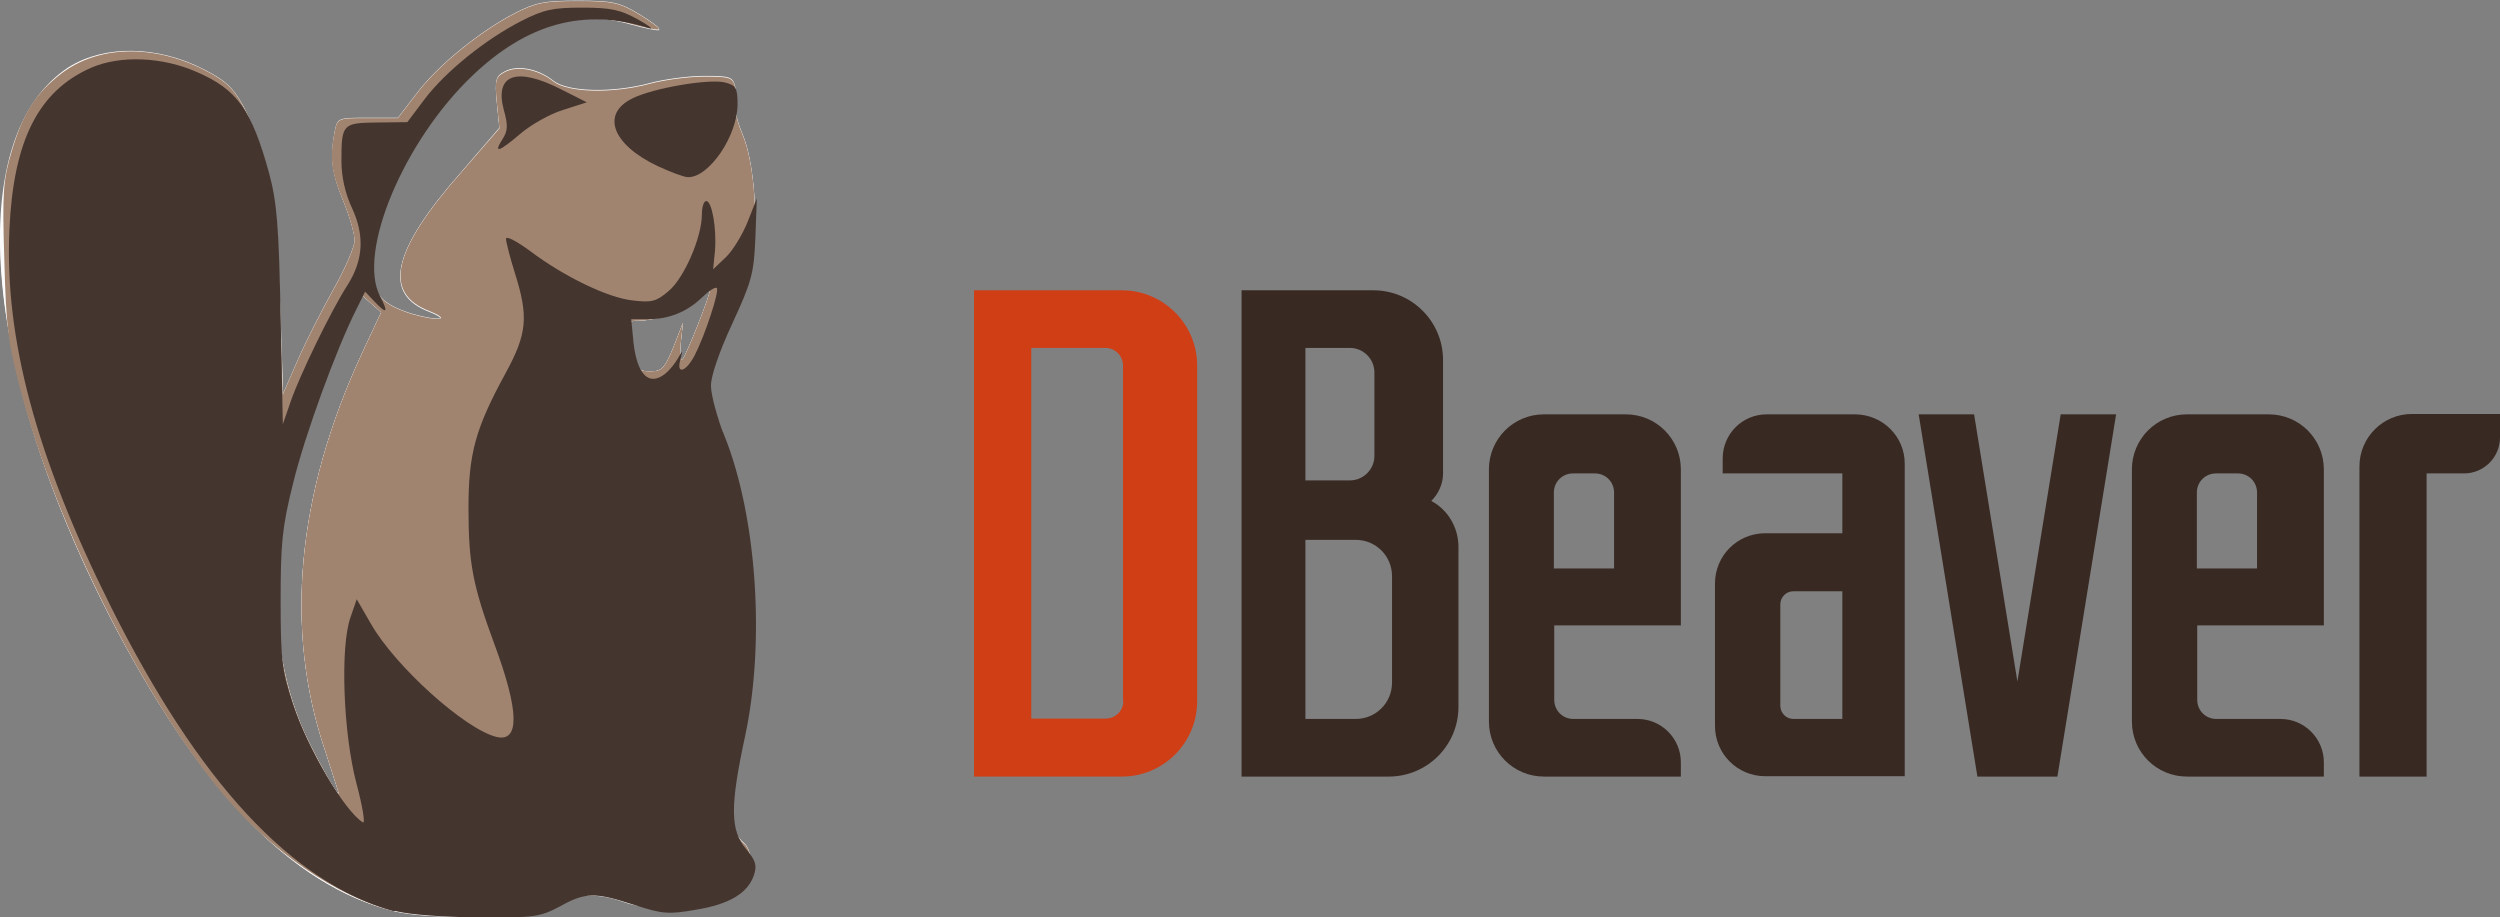<svg xmlns:cc="http://creativecommons.org/ns#" xmlns:dc="http://purl.org/dc/elements/1.1/" xmlns:inkscape="http://www.inkscape.org/namespaces/inkscape" xmlns:rdf="http://www.w3.org/1999/02/22-rdf-syntax-ns#" xmlns:sodipodi="http://sodipodi.sourceforge.net/DTD/sodipodi-0.dtd" xmlns="http://www.w3.org/2000/svg" xmlns:xlink="http://www.w3.org/1999/xlink" id="Layer_1" inkscape:version="1.0.2 (e86c870879, 2021-01-15)" sodipodi:docname="DBeaver_logo.svg" x="0px" y="0px" viewBox="0 0 681.2 250" style="enable-background:new 0 0 681.2 250;" xml:space="preserve"><rect x="0" y="0" width="681.2" height="250" fill="#808080" stroke="none"/><style type="text/css">	.st0{fill:#D03E16;}	.st1{fill:#382923;}	.st2{fill:#FCFBFB;}	.st3{fill:#FBFBFB;}	.st4{fill:#A08470;}	.st5{fill:#45352F;}</style><switch>		<g>							<path fill="#D03E16" d="M305.7,79.1h-40.3v132.5h40.3c11.3,0,20.5-9.2,20.5-20.5V99.6C326.2,88.3,317,79.1,305.7,79.1z M306.1,191   c0,2.7-2.2,4.8-4.8,4.8H281V94.8h20.2c2.7,0,4.8,2.2,4.8,4.8V191z"></path>		<path fill="#382923" d="M390,136.5c2-2,3.2-4.7,3.2-7.5V98.1c0-10.5-8.5-19-19-19h-35.9v132.5h40.1c10.5,0,19-8.5,19-19v-43.8   C397.3,143.6,394.5,138.9,390,136.5z M355.7,94.8h12.1c3.7,0,6.7,3,6.7,6.7v22.7c0,3.7-3,6.7-6.7,6.7h-12.1V94.8z M379.3,186   c0,5.5-4.4,9.9-9.9,9.9h-13.7v-48.8h13.7c5.5,0,9.9,4.4,9.9,9.9V186z"></path>		<path fill="#382923" d="M458,170.4v-42.5c0-8.3-6.7-15-15-15h-22.3c-8.3,0-15,6.7-15,15v68.7c0,8.3,6.7,15,15,15H458v-3.9   c0-6.5-5.3-11.8-11.8-11.8h-17.5c-2.9,0-5.2-2.3-5.2-5.2v-20.3H458z M423.4,134.2c0-2.9,2.3-5.2,5.2-5.2h6c2.9,0,5.2,2.3,5.2,5.2   v20.7h-16.4V134.2z"></path>		<path fill="#382923" d="M633.2,170.4v-42.5c0-8.3-6.7-15-15-15h-22.3c-8.3,0-15,6.7-15,15v68.7c0,8.3,6.7,15,15,15h37.3v-3.9   c0-6.5-5.3-11.8-11.8-11.8h-17.5c-2.9,0-5.2-2.3-5.2-5.2v-20.3H633.2z M598.6,134.2c0-2.9,2.3-5.2,5.2-5.2h6   c2.9,0,5.2,2.3,5.2,5.2v20.7h-16.4V134.2z"></path>		<path fill="#382923" d="M505.4,112.9h-24c-6.7,0-12,5.4-12,12v4.1H502v16.3h-21c-7.6,0-13.7,6.1-13.7,13.7v38.8   c0,7.6,6.1,13.7,13.7,13.7h38v-85C519.1,119,513,112.9,505.4,112.9z M502,195.9h-13.3c-2,0-3.6-1.6-3.6-3.6v-27.6   c0-2,1.6-3.6,3.6-3.6H502V195.9z"></path>		<polygon fill="#382923" points="561.5,112.9 549.7,185.7 537.9,112.9 522.8,112.9 538.8,211.6 545.5,211.6 553.9,211.6 560.6,211.6    576.6,112.9   "></polygon>		<path fill="#382923" d="M642.9,211.6h18.3V129h10.2c5.4,0,9.8-4.4,9.8-9.8v-6.4h-24c-7.9,0-14.3,6.4-14.3,14.3V211.6z"></path>		<g transform="matrix(.992 0 0 1 2.17 1.08)">			<path inkscape:connector-curvature="0" fill="#FCFBFB" d="M106,247.2c-28.4-7.1-53.7-33.3-78.4-81C-7.6,98-12.1,35.9,16.7,17.2    c9.9-6.1,24.3-5.9,37.1,0.6c7.1,3.6,9.1,5.8,13.1,14.7c5,10.9,6.9,23.3,7.8,49.6l0.8,24.2l4-9.1c2.2-5,6.6-13.6,9.8-19.3    c3.2-5.6,5.9-11.7,5.9-13.5c0-1.9-1.4-6.7-3.1-10.8c-3.2-7.6-3.7-11.7-2.4-18.7c0.8-3.9,0.8-3.9,9.1-3.9l8.3,0l5.2-6.7    c5.8-7.6,17.2-16.8,26.9-21.8c5.7-2.9,8.1-3.4,17.3-3.4c9.5,0,11.4,0.4,16.8,3.6c3.3,2,5.8,3.8,5.5,4.1c-0.3,0.3-3.8-0.4-7.8-1.5    c-9.9-2.9-19.9-1.9-30.1,3.1c-24,11.8-48.5,56.4-38.9,70.9c1.3,2,4.4,3.7,9,5.1c7.4,2.1,10.9,1.6,4.8-0.8    c-12.9-4.9-10.2-16.5,8.6-37.7L135,33.7l-0.7-6.9c-0.6-6.2-0.4-7.1,2.1-8.4c3.5-1.9,9.2-0.8,13.4,2.5c4,3.1,16.3,3.4,26.7,0.6    c3.8-1,10.4-1.9,14.7-1.9c7.3,0,7.9,0.2,8.6,3.1c0.4,1.7,0.5,4,0.1,5c-0.4,1,0.5,4.5,1.9,7.8c3.2,7.3,4.5,24.7,2.4,34.2    c-0.8,3.7-3.7,11.4-6.4,17c-6.8,14-7.1,16.2-3.2,25.4c6.7,15.9,11.6,46.3,10.4,64c-0.4,5.2-2.2,16.8-4,25.7    c-3.5,17.2-3.2,23.2,1.3,26.9c1,0.9,1.9,3.4,1.9,5.6c0,4.7-3.5,8.4-9.9,10.5c-6,2-18.9,1.8-25.2-0.5c-7.5-2.6-13.6-2.3-18.8,0.9    c-3.9,2.4-6.3,2.8-20.7,3.1c-11.1,0.2-18.7-0.3-23.7-1.5L106,247.2z M87,203.1c-11.1-32.7-7.7-69.4,10.1-107.6l5.4-11.5l-5.7-5    l-5,10.8c-20.4,44.1-23.5,82.9-8.9,111.8c3.9,7.7,7.4,13.6,8,13.6C91,215.4,89.2,209.9,87,203.1L87,203.1z M182.8,93.5l2.6-6.6    l-0.6,5.5c-0.3,3.1-0.1,5,0.5,4.4c1-1,7.5-17.2,7.5-18.8c0-0.4-1.7,0.7-3.8,2.5c-3.9,3.3-10.8,5.8-16,5.8c-2.6,0-2.8,0.4-2.1,4.7    c1.4,8.5,1.8,9.1,5.6,9.1C179.6,100.1,180.4,99.3,182.8,93.5L182.8,93.5z"></path>			<path inkscape:connector-curvature="0" fill="#FBFBFB" d="M106,247.2c-28.4-7.1-53.7-33.3-78.4-81C0.7,114-8.6,65.6,2.6,35.9    c8-21.4,29.4-28.8,51.3-17.8C61,21.7,63,24,67,32.8c5,10.9,6.9,23.3,7.8,49.6l0.8,24.2l4-9.1c2.2-5,6.6-13.6,9.8-19.3    c3.2-5.6,5.9-11.7,5.9-13.5c0-1.9-1.4-6.7-3.1-10.8c-3.2-7.6-3.7-11.7-2.4-18.7c0.8-3.9,0.8-3.9,9.1-3.9l8.3,0l5.2-6.7    c5.8-7.6,17.2-16.8,26.9-21.8c5.7-2.9,8.1-3.4,17.3-3.4c9.5,0,11.4,0.4,16.8,3.6c3.3,2,5.8,3.8,5.5,4.1c-0.3,0.3-3.8-0.4-7.8-1.5    C161,2.7,151,3.7,140.8,8.7c-24,11.8-48.5,56.4-38.9,70.9c1.3,2,4.4,3.7,9,5.1c7.4,2.1,10.9,1.6,4.8-0.8    c-12.9-4.9-10.2-16.5,8.6-37.7L135,34.1l-0.7-6.9c-0.6-6.2-0.4-7.1,2.1-8.4c3.5-1.9,9.2-0.8,13.4,2.5c4,3.1,16.3,3.4,26.7,0.6    c3.8-1,10.4-1.9,14.7-1.9c7.3,0,7.9,0.2,8.6,3.1c0.4,1.7,0.5,4,0.1,5c-0.4,1,0.5,4.5,1.9,7.8c3.2,7.3,4.5,24.7,2.4,34.2    c-0.8,3.7-3.7,11.4-6.4,17c-6.8,14-7.1,16.2-3.2,25.4c6.7,15.9,11.6,46.3,10.4,64c-0.4,5.2-2.2,16.8-4,25.7    c-3.5,17.2-3.2,23.2,1.3,26.9c1,0.9,1.9,3.4,1.9,5.6c0,4.7-3.5,8.4-9.9,10.5c-6,2-18.9,1.8-25.2-0.5c-7.5-2.6-13.6-2.3-18.8,0.9    c-3.9,2.4-6.3,2.8-20.7,3.1c-11.1,0.2-18.7-0.3-23.7-1.5L106,247.2z M87,203.1c-11.1-32.7-7.7-69.4,10.1-107.6l5.4-11.5l-5.7-5    l-5,10.8c-20.4,44.1-23.5,82.9-8.9,111.8c3.9,7.7,7.4,13.6,8,13.6C91,215.4,89.2,209.9,87,203.1L87,203.1z M182.8,93.5l2.6-6.6    l-0.6,5.5c-0.3,3.1-0.1,5,0.5,4.4c1-1,7.5-17.2,7.5-18.8c0-0.4-1.7,0.7-3.8,2.5c-3.9,3.3-10.8,5.8-16,5.8c-2.6,0-2.8,0.4-2.1,4.7    c1.4,8.5,1.8,9.1,5.6,9.1C179.6,100.1,180.4,99.3,182.8,93.5L182.8,93.5z"></path>			<path inkscape:connector-curvature="0" fill="#A08470" d="M106,247.2c-15.5-3.9-33.9-16.4-47.1-32.1c-22-26.2-45.6-72.9-55.3-109.4    C0,92.4-0.5,88.2-1,69.7C-1.6,51.1-1.3,48,1,40.2C4.1,29.8,7.6,24.4,14.6,19c10.1-7.7,25.2-8.1,39.2-1.1    c7.1,3.6,9.1,5.8,13.1,14.7c5,10.9,6.9,23.3,7.8,49.6l0.8,24.2l4-9.1c2.2-5,6.6-13.6,9.8-19.3c3.2-5.6,5.9-11.7,5.9-13.5    c0-1.9-1.4-6.7-3.1-10.8C88.8,46,88.3,41.9,89.7,35c0.8-3.9,0.8-3.9,9.1-3.9l8.3,0l5.2-6.7c5.8-7.6,17.2-16.8,26.9-21.8    c5.7-2.9,8.1-3.4,17.3-3.4c9.5,0,11.4,0.4,16.8,3.6c3.3,2,5.8,3.8,5.5,4.1c-0.3,0.3-3.8-0.4-7.8-1.5c-9.9-2.9-19.9-1.9-30.1,3.1    c-24,11.8-48.5,56.4-38.9,70.9c1.3,2,4.4,3.7,9,5.1c7.4,2.1,10.9,1.6,4.8-0.8c-12.9-4.9-10.2-16.5,8.6-37.7L135,33.9l-0.7-6.9    c-0.6-6.2-0.4-7.1,2.1-8.4c3.5-1.9,9.2-0.8,13.4,2.5c4,3.1,16.3,3.4,26.7,0.6c3.8-1,10.4-1.9,14.7-1.9c7.3,0,7.9,0.2,8.6,3.1    c0.4,1.7,0.5,4,0.1,5c-0.4,1,0.5,4.5,1.9,7.8c3.2,7.3,4.5,24.7,2.4,34.2c-0.8,3.7-3.7,11.4-6.4,17c-6.8,14-7.1,16.2-3.2,25.4    c6.7,15.9,11.6,46.3,10.4,64c-0.4,5.2-2.2,16.8-4,25.7c-3.5,17.2-3.2,23.2,1.3,26.9c1,0.9,1.9,3.4,1.9,5.6    c0,4.7-3.5,8.4-9.9,10.5c-6,2-18.9,1.8-25.2-0.5c-7.5-2.6-13.6-2.3-18.8,0.9c-3.9,2.4-6.3,2.8-20.7,3.1    c-11.1,0.2-18.7-0.3-23.7-1.5L106,247.2z M87,203.1c-11.1-32.7-7.7-69.4,10.1-107.6l5.4-11.5l-5.7-5l-5,10.8    c-20.4,44.1-23.5,82.9-8.9,111.8c3.9,7.7,7.4,13.6,8,13.6C91,215.4,89.2,209.9,87,203.1L87,203.1z M182.8,93.5l2.6-6.6l-0.6,5.5    c-0.3,3.1-0.1,5,0.5,4.4c1-1,7.5-17.2,7.5-18.8c0-0.4-1.7,0.7-3.8,2.5c-3.9,3.3-10.8,5.8-16,5.8c-2.6,0-2.8,0.4-2.1,4.7    c1.4,8.5,1.8,9.1,5.6,9.1C179.6,100.1,180.4,99.3,182.8,93.5L182.8,93.5z"></path>			<path inkscape:connector-curvature="0" fill="#45352F" d="M106,247.2c-28.1-7.7-53.7-35.2-77.9-83.3C7.7,123.3-1,91,0.4,61.4    c1.1-24.3,8-37.7,22.4-44c8.1-3.5,19.7-3,29.2,1.2C63.1,23.4,67,29,71.7,46c2.2,8,2.7,14.7,3.2,39.1l0.6,29.4l2.2-6.3    c2.4-6.9,11.1-24.8,15.7-31.8c4.2-6.7,4.6-13.3,1.1-20.8c-1.9-4-2.9-8.6-2.9-12.8c0-10.1,0.3-10.4,9.8-10.5l8.3-0.1l4.7-6.2    c5.8-7.6,16.7-16.3,26.5-21.3c6.3-3.2,8.8-3.7,16.9-3.7c7.8,0,10.5,0.6,15.2,3.2c3.1,1.7,4.5,2.8,3.1,2.4    c-17.8-5.6-33.4-1.4-48.6,13c-18.8,17.8-31.6,48.1-25.3,60c2.4,4.6,1.9,5.1-1.6,1.4l-2.5-2.6l-2.4,4.8    c-5.5,10.8-14.2,34.4-17.4,47.5c-3,11.9-3.4,16.3-3.4,31.9c0,16.3,0.4,19.2,3.4,28.2c4,12.1,14.2,29.2,19.2,32.2    c0.7,0.4-0.1-4.4-1.8-10.7c-3.6-13.6-4.5-37.1-1.6-45.2l1.7-4.9l3.9,6.7c6.6,11.5,25.7,28.6,34.4,30.8c6.5,1.6,6.4-6.9-0.5-25.3    c-5.9-15.9-7.1-21.9-7.1-36.9c0-14.9,1.8-21.7,10.3-37.1c5.8-10.6,6.2-15.2,2.5-26.9c-1.4-4.4-2.5-8.7-2.5-9.5    c0-0.9,2.9,0.6,6.6,3.3c9.2,6.9,21.4,12.8,28.3,13.5c5.1,0.6,6.4,0.3,9.8-2.6c4.3-3.6,9.1-14.7,9.1-20.8c0-2,0.5-3.7,1.2-3.7    c1.6,0,2.9,7.6,2.4,13.6l-0.5,5l3.5-3.3c1.9-1.8,4.6-6.2,6-9.7l2.5-6.3l-0.4,10.7c-0.4,9.7-1,11.9-6.3,23.3    c-3.6,7.7-5.9,14.3-5.9,17c0,2.5,1.7,8.8,3.8,13.9c8.8,22,11.1,56,5.6,81.5c-4.2,19.3-4.1,25.7,0.2,30.8c2.7,3.2,3.1,4.5,2.2,7.2    c-1.7,4.9-6.7,7.9-15.9,9.4c-7.5,1.3-9.2,1.2-16.9-1.3c-10.9-3.5-13.4-3.5-20.5,0.4c-5.5,2.9-7.1,3.1-22.5,3    c-9.8-0.1-19.2-0.8-22.8-1.8L106,247.2z M180.6,100.7c1.1-0.9,2.6-2.7,3.4-4.1c1.4-2.4,1.4-2.4,0.7,0.3c-1.2,4.2,1.5,3.4,3.9-1.1    c2.9-5.6,6.9-17.7,6.1-18.4c-0.4-0.4-2.2,0.8-4.1,2.6c-4.2,4-9.1,5.9-14.9,5.9h-4.5l0.6,6.2C172.8,101.1,176.1,104.3,180.6,100.7    L180.6,100.7z M178.5,44.2c-12.6-5.9-15.7-14.3-6.9-18.5c5.7-2.8,21-5.4,25.4-4.3c3,0.8,3.4,1.5,3.4,5.9c0,8.6-7.8,20-13.6,19.9    C185.7,47.2,182,45.8,178.5,44.2L178.5,44.2z M135.8,36.9c1.5-2.3,1.6-3.8,0.4-8c-2.6-9.7,3.4-11.9,15.8-5.6l7,3.5l-6.6,2.1    c-3.6,1.1-8.9,4.1-11.7,6.5C134.8,40.4,133.3,40.8,135.8,36.9L135.8,36.9z"></path>		</g>	</g></switch></svg>